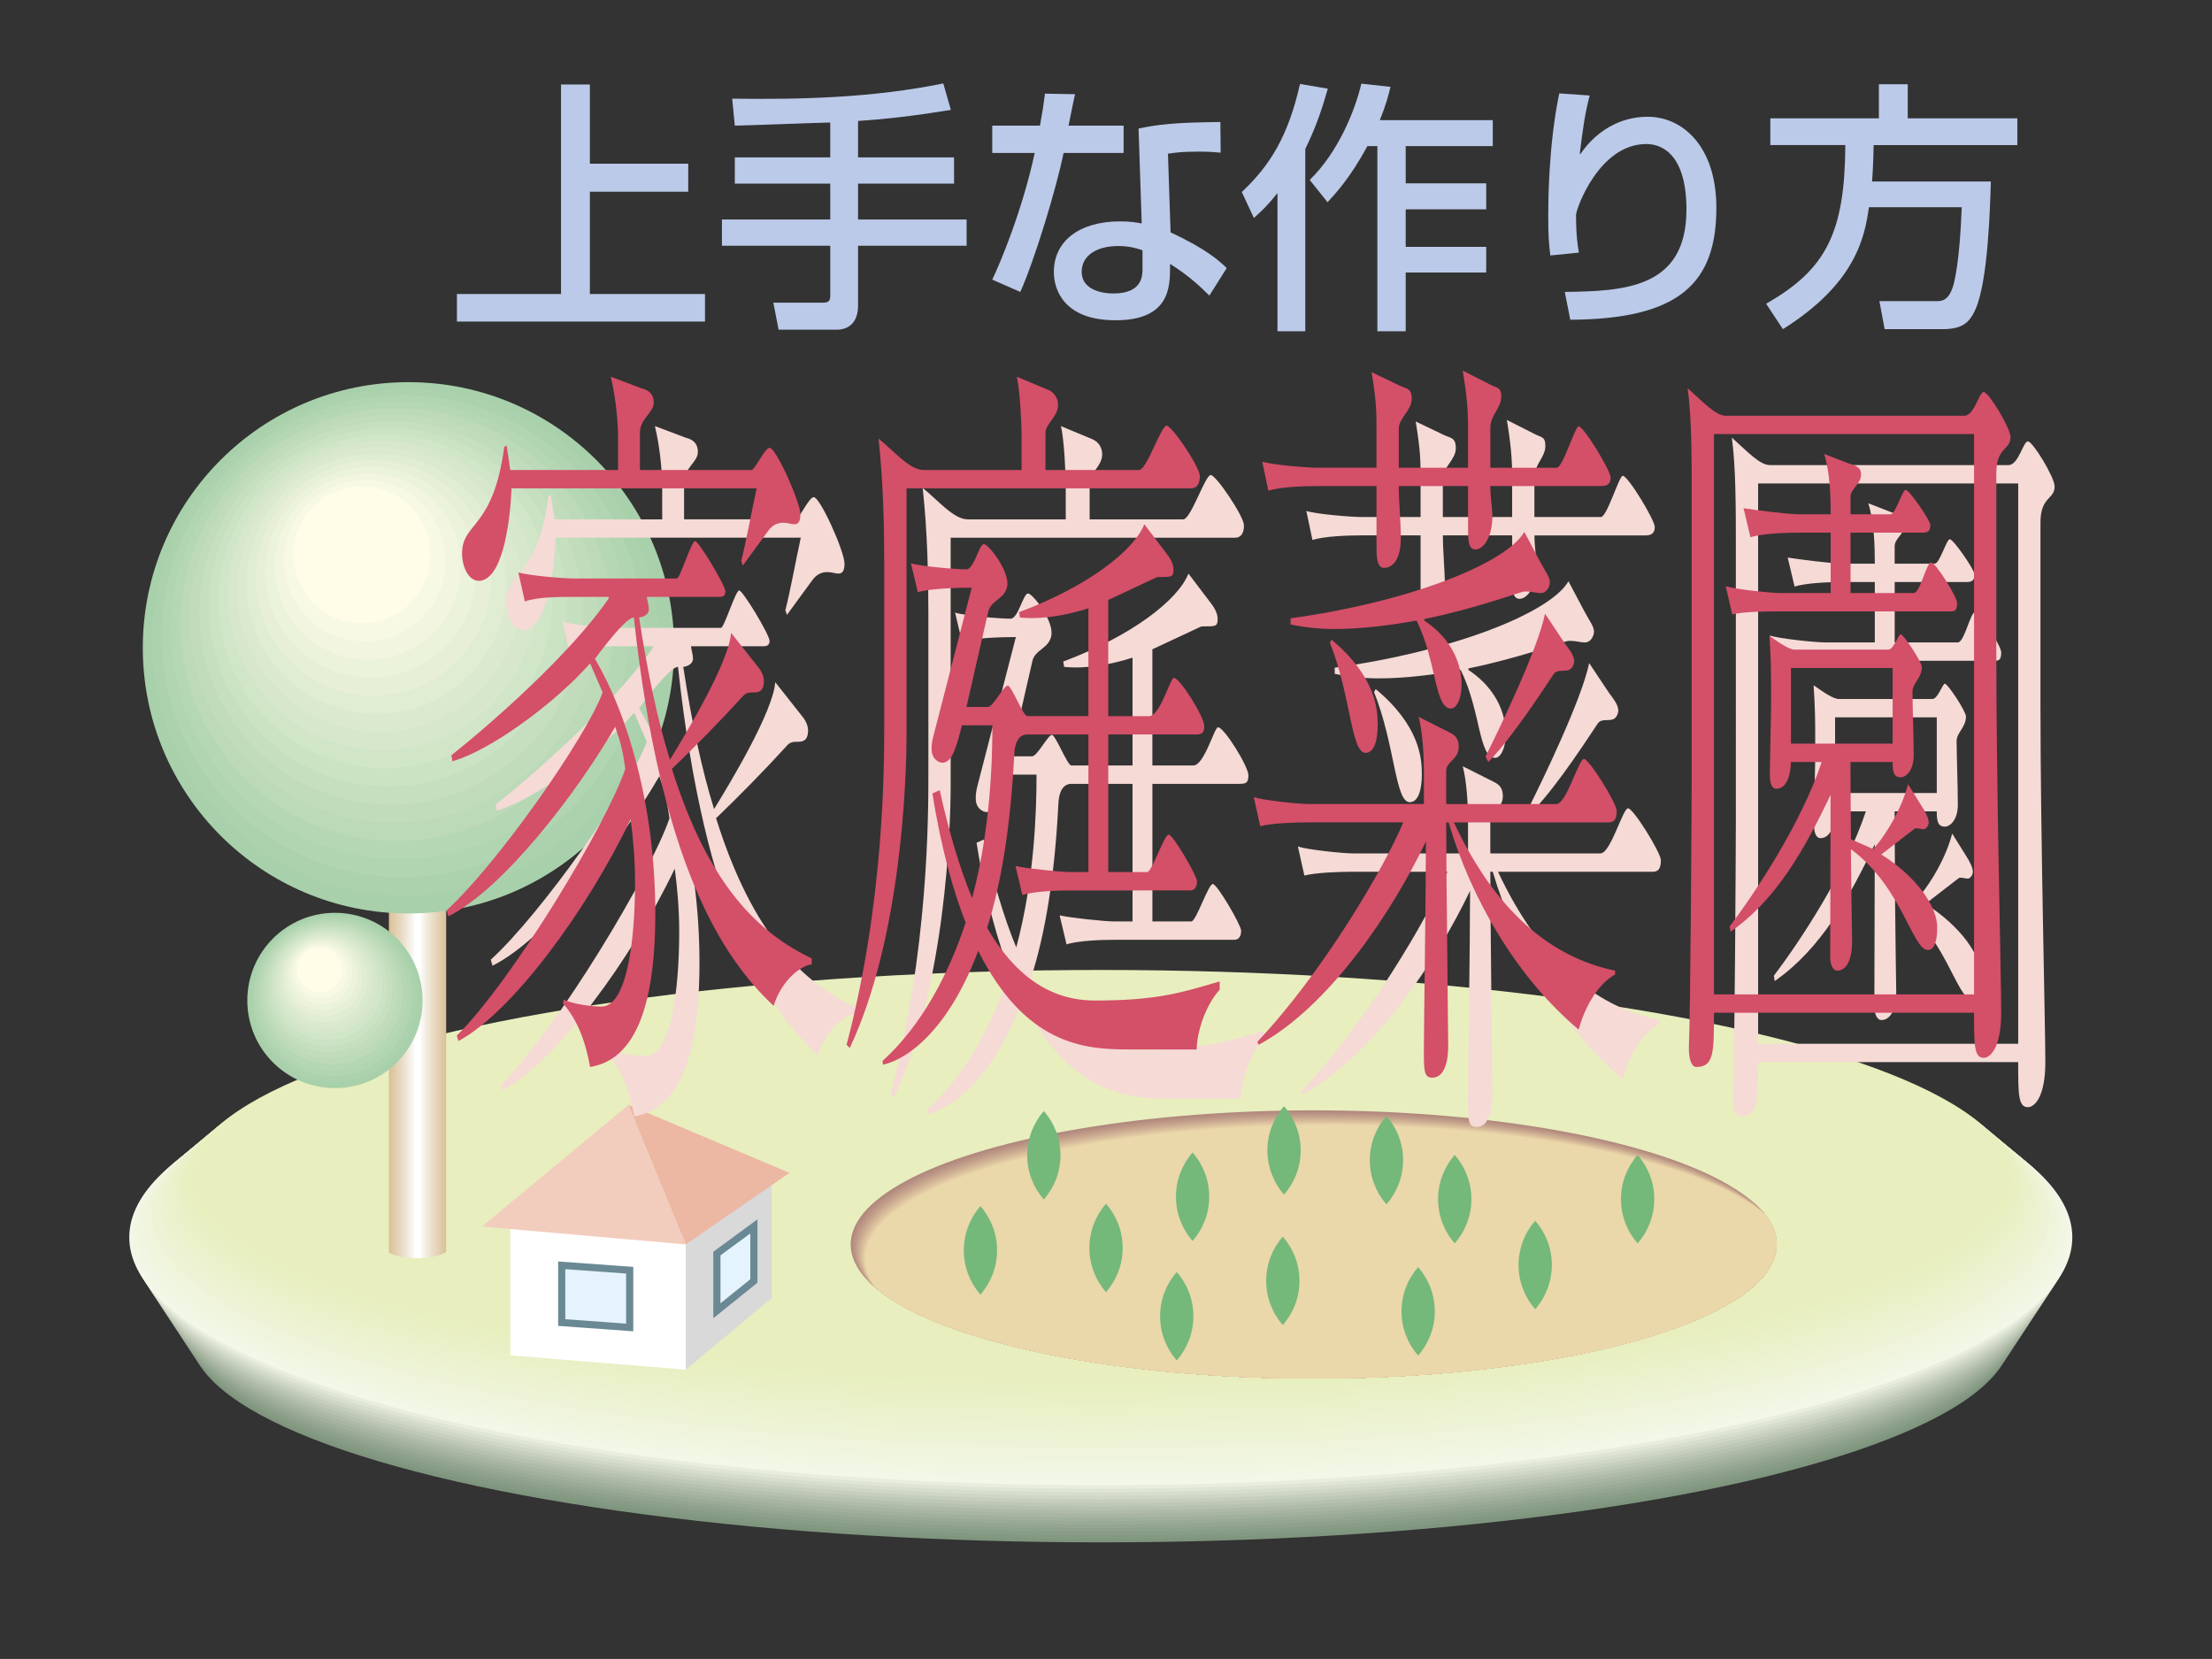 <?xml version="1.0" encoding="utf-8"?>
<!-- Generator: Adobe Illustrator 16.0.0, SVG Export Plug-In . SVG Version: 6.00 Build 0)  -->
<!DOCTYPE svg PUBLIC "-//W3C//DTD SVG 1.1//EN" "http://www.w3.org/Graphics/SVG/1.1/DTD/svg11.dtd">
<svg version="1.1" id="レイヤー_1" xmlns="http://www.w3.org/2000/svg" xmlns:xlink="http://www.w3.org/1999/xlink" x="0px"
	 y="0px" width="113.39px" height="85.04px" viewBox="0 0 113.39 85.04" enable-background="new 0 0 113.39 85.04"
	 xml:space="preserve">
<rect x="0" y="0" width="113.39" height="85.04" fill="#333333" stroke="none"/>
<ellipse fill="#7F957E" cx="56.428" cy="68.428" rx="46.689" ry="10.635"/>
<g>
	<ellipse fill="#849982" cx="56.428" cy="68.115" rx="46.883" ry="10.764"/>
	<ellipse fill="#899D86" cx="56.428" cy="67.802" rx="47.078" ry="10.894"/>
	<ellipse fill="#8EA18B" cx="56.428" cy="67.49" rx="47.272" ry="11.024"/>
	<ellipse fill="#94A690" cx="56.428" cy="67.177" rx="47.467" ry="11.153"/>
	<ellipse fill="#9AAB95" cx="56.428" cy="66.864" rx="47.662" ry="11.283"/>
	<ellipse fill="#A1B09B" cx="56.428" cy="66.552" rx="47.855" ry="11.413"/>
	<ellipse fill="#A8B5A1" cx="56.428" cy="66.239" rx="48.051" ry="11.542"/>
	<ellipse fill="#AFBBA7" cx="56.428" cy="65.926" rx="48.245" ry="11.672"/>
	<ellipse fill="#B6C1AE" cx="56.428" cy="65.614" rx="48.439" ry="11.802"/>
	<ellipse fill="#BEC8B5" cx="56.428" cy="65.301" rx="48.635" ry="11.932"/>
	<ellipse fill="#C6CFBC" cx="56.428" cy="64.988" rx="48.829" ry="12.061"/>
	<ellipse fill="#CED6C4" cx="56.428" cy="64.675" rx="49.023" ry="12.191"/>
	<ellipse fill="#D6DDCC" cx="56.428" cy="64.363" rx="49.218" ry="12.321"/>
	<ellipse fill="#DFE5D5" cx="56.428" cy="64.05" rx="49.412" ry="12.45"/>
	<ellipse fill="#E8EDDE" cx="56.428" cy="63.737" rx="49.607" ry="12.58"/>
</g>
<ellipse fill="#F2F7E8" cx="56.428" cy="63.425" rx="49.802" ry="12.71"/>
<g>
	<ellipse fill="#F1F6E5" cx="56.428" cy="63.232" rx="49.607" ry="12.58"/>
	<ellipse fill="#F0F6E2" cx="56.428" cy="63.042" rx="49.412" ry="12.451"/>
	<ellipse fill="#F0F5DF" cx="56.428" cy="62.85" rx="49.218" ry="12.32"/>
	<ellipse fill="#EFF4DD" cx="56.428" cy="62.658" rx="49.023" ry="12.191"/>
	<ellipse fill="#EFF4DA" cx="56.428" cy="62.466" rx="48.829" ry="12.062"/>
	<ellipse fill="#EEF3D7" cx="56.428" cy="62.274" rx="48.635" ry="11.932"/>
	<ellipse fill="#EDF3D5" cx="56.428" cy="62.083" rx="48.439" ry="11.802"/>
	<ellipse fill="#EDF2D2" cx="56.428" cy="61.891" rx="48.245" ry="11.672"/>
	<ellipse fill="#ECF2D0" cx="56.428" cy="61.7" rx="48.051" ry="11.542"/>
	<ellipse fill="#ECF1CD" cx="56.428" cy="61.507" rx="47.855" ry="11.413"/>
	<ellipse fill="#EBF1CA" cx="56.428" cy="61.316" rx="47.662" ry="11.283"/>
	<ellipse fill="#EAF0C8" cx="56.428" cy="61.124" rx="47.467" ry="11.153"/>
	<ellipse fill="#EAF0C5" cx="56.428" cy="60.933" rx="47.272" ry="11.024"/>
	<ellipse fill="#E9EFC3" cx="56.428" cy="60.741" rx="47.078" ry="10.894"/>
	<ellipse fill="#E8EFC0" cx="56.428" cy="60.55" rx="46.883" ry="10.765"/>
</g>
<ellipse fill="#E8EEBE" cx="56.428" cy="60.357" rx="46.689" ry="10.635"/>
<g>
	<g>
		<defs>
			<ellipse id="SVGID_1_" cx="67.341" cy="63.792" rx="23.733" ry="6.874"/>
		</defs>
		<clipPath id="SVGID_2_">
			<use xlink:href="#SVGID_1_"  overflow="visible"/>
		</clipPath>
		<g clip-path="url(#SVGID_2_)">
			<ellipse fill="#B0877D" cx="67.341" cy="63.792" rx="23.733" ry="6.874"/>
			<g>
				<ellipse fill="#B38B7F" cx="67.387" cy="63.837" rx="23.733" ry="6.874"/>
				<ellipse fill="#B68F81" cx="67.433" cy="63.883" rx="23.733" ry="6.874"/>
				<ellipse fill="#B99383" cx="67.479" cy="63.929" rx="23.733" ry="6.874"/>
				<ellipse fill="#BC9786" cx="67.524" cy="63.975" rx="23.733" ry="6.873"/>
				<ellipse fill="#C09B88" cx="67.57" cy="64.021" rx="23.733" ry="6.874"/>
				<ellipse fill="#C3A08B" cx="67.616" cy="64.066" rx="23.733" ry="6.873"/>
				<ellipse fill="#C7A58D" cx="67.662" cy="64.112" rx="23.733" ry="6.874"/>
				<ellipse fill="#CAAA90" cx="67.707" cy="64.158" rx="23.734" ry="6.873"/>
				<ellipse fill="#CEAF93" cx="67.753" cy="64.204" rx="23.733" ry="6.874"/>
				<ellipse fill="#D2B496" cx="67.799" cy="64.25" rx="23.733" ry="6.874"/>
				<ellipse fill="#D6BA99" cx="67.845" cy="64.296" rx="23.733" ry="6.874"/>
				<ellipse fill="#DABF9C" cx="67.891" cy="64.341" rx="23.733" ry="6.874"/>
				<ellipse fill="#DEC5A0" cx="67.938" cy="64.387" rx="23.732" ry="6.874"/>
				<ellipse fill="#E2CBA3" cx="67.982" cy="64.433" rx="23.733" ry="6.874"/>
				<ellipse fill="#E6D1A6" cx="68.028" cy="64.479" rx="23.733" ry="6.874"/>
			</g>
			<ellipse fill="#EAD7AA" cx="68.074" cy="64.525" rx="23.734" ry="6.874"/>
		</g>
	</g>
</g>
<g>
	<g>
		<polygon fill="#FFFFFF" points="35.152,70.211 35.152,63.241 26.165,62.691 26.165,69.477 		"/>
		<polygon fill="#D9D9D9" points="39.555,66.543 39.555,60.307 35.152,63.241 35.152,70.211 		"/>
		<polygon fill="#F2CDBE" points="24.698,62.875 35.152,63.791 32.218,56.639 		"/>
		<polygon fill="#ECB7A3" points="32.218,56.639 40.471,60.123 35.152,63.791 		"/>
	</g>
	<polygon fill="#E5F3FD" stroke="#6A8994" stroke-width="0.367" points="32.279,68.048 32.279,65.113 28.794,64.861 28.794,67.796 
			"/>
	<polygon fill="#E5F3FD" stroke="#6A8994" stroke-width="0.367" points="38.645,65.664 38.645,62.867 36.749,64.258 36.749,67.192 
			"/>
</g>
<path fill="#BCCAE9" d="M30.238,4.331v4.06h5.041v1.438h-5.041v5.243h5.901v1.412H23.423v-1.412h5.336V4.331H30.238z"/>
<path fill="#BCCAE9" d="M42.561,6.28c-0.726,0.013-4.101,0.147-4.893,0.161l-0.135-1.384c3.629,0.053,7.259-0.054,10.821-0.78
	l0.39,1.357c-1.842,0.296-3.267,0.471-4.759,0.565v1.868h4.921v1.345h-4.921v1.841h5.565v1.345h-5.565v3.078
	c0,1.196-0.927,1.223-1.034,1.223h-3.039l-0.269-1.384h2.514c0.175,0,0.403,0,0.403-0.31v-2.607h-5.552v-1.345h5.552V9.413h-4.893
	V8.068h4.893V6.28z"/>
<path fill="#BCCAE9" d="M55.111,4.828c-0.026,0.067-0.229,1.076-0.336,1.613h2.823V7.84H54.52c-0.349,1.748-1.479,5.484-2.218,7.125
	l-1.438-0.632c0.416-0.86,1.546-3.562,2.177-6.493h-2.177V6.441h2.446c0.121-0.672,0.175-0.995,0.255-1.64L55.111,4.828z
	 M62.573,7.826c-0.444-0.041-0.727-0.054-1.157-0.054c-0.82,0-1.196,0.054-1.545,0.107l0.134,4.033
	c1.909,0.887,2.541,1.506,2.877,1.829l-0.888,1.411c-0.471-0.47-1.075-1.035-2.016-1.626v0.121c0,1.049,0,2.77-2.797,2.77
	c-2.621,0-3.159-1.546-3.159-2.474c0-1.572,1.291-2.594,3.388-2.594c0.538,0,0.847,0.054,1.116,0.107l-0.162-4.866
	c1.022-0.215,1.829-0.309,4.194-0.336L62.573,7.826z M58.566,12.827c-0.322-0.108-0.686-0.215-1.25-0.215
	c-1.115,0-1.868,0.498-1.868,1.317c0,0.941,1.062,1.116,1.612,1.116c1.506,0,1.506-0.914,1.506-1.277V12.827z"/>
<path fill="#BCCAE9" d="M65.485,9.923h-0.027c-0.457,0.592-0.819,0.928-1.183,1.25l-0.619-1.331
	c1.492-1.398,2.394-2.931,2.984-5.539l1.425,0.242c-0.188,0.646-0.497,1.761-1.155,3.092v9.343h-1.425V9.923z M71.278,4.452
	c-0.106,0.443-0.228,0.927-0.551,1.707h5.794V7.49h-4.463v1.909h4.127v1.331h-4.127v1.923h4.127v1.317h-4.127v3.011h-1.452V7.49
	h-0.511c-0.9,1.653-1.627,2.419-2.043,2.876l-0.914-1.143c1.465-1.425,2.325-3.562,2.647-4.934L71.278,4.452z"/>
<path fill="#BCCAE9" d="M81.49,4.896c-0.255,0.968-0.35,1.708-0.51,2.984l0.026,0.027c0.807-1.183,2.029-1.922,3.455-1.922
	c1.802,0,3.522,1.532,3.522,4.665c0,3.844-1.869,5.713-7.488,5.74l-0.282-1.425c3.038-0.041,6.237-0.175,6.237-4.221
	c0-2.675-1.129-3.361-2.057-3.361c-2.434,0-3.603,3.347-3.603,3.629c0,1.143,0.094,1.627,0.147,1.936l-1.465,0.148
	c-0.081-0.646-0.107-1.049-0.107-2.03c0-0.578,0-3.562,0.564-6.278L81.49,4.896z"/>
<path fill="#BCCAE9" d="M95.803,10.622c-0.215,1.546-0.686,3.912-4.409,6.251l-0.86-1.304c3.092-1.761,4.032-3.657,4.06-8.133
	h-3.845V6.065h5.565V4.317h1.479v1.748h5.618v1.372h-7.366c-0.014,0.47-0.014,1.008-0.08,1.868h6.089
	c-0.04,1.264-0.135,5.095-0.793,6.561c-0.336,0.739-0.726,1.008-1.734,1.008h-2.917l-0.269-1.438h2.931c0.242,0,0.592,0,0.833-0.726
	c0.067-0.202,0.35-1.224,0.457-4.087H95.803z"/>
<g>
	<line fill="none" stroke="#DBC29C" stroke-width="2.935" x1="21.404" y1="43.402" x2="21.404" y2="64.861"/>
	<line fill="none" stroke="#DEC7A3" stroke-width="2.701" x1="21.404" y1="43.402" x2="21.404" y2="64.861"/>
	<line fill="none" stroke="#E0CCAA" stroke-width="2.468" x1="21.404" y1="43.402" x2="21.404" y2="64.861"/>
	<line fill="none" stroke="#E3D1B2" stroke-width="2.234" x1="21.404" y1="43.402" x2="21.404" y2="64.861"/>
	<line fill="none" stroke="#E6D6BB" stroke-width="2.001" x1="21.404" y1="43.402" x2="21.404" y2="64.861"/>
	<line fill="none" stroke="#E9DBC3" stroke-width="1.767" x1="21.404" y1="43.402" x2="21.404" y2="64.861"/>
	<line fill="none" stroke="#ECE0CC" stroke-width="1.534" x1="21.404" y1="43.402" x2="21.404" y2="64.861"/>
	<line fill="none" stroke="#F0E6D5" stroke-width="1.301" x1="21.404" y1="43.402" x2="21.404" y2="64.861"/>
	<line fill="none" stroke="#F3EBDF" stroke-width="1.067" x1="21.404" y1="43.402" x2="21.404" y2="64.861"/>
	<line fill="none" stroke="#F6F1E8" stroke-width="0.834" x1="21.404" y1="43.402" x2="21.404" y2="64.861"/>
	<line fill="none" stroke="#FAF7F2" stroke-width="0.6" x1="21.404" y1="43.402" x2="21.404" y2="64.861"/>
	<line fill="none" stroke="#FFFFFF" stroke-width="0.367" x1="21.404" y1="43.402" x2="21.404" y2="64.861"/>
</g>
<path fill="#E8EEBE" d="M23.23,65.732v-1.91c0,0-0.244,0.672-1.834,0.672c-1.651,0-1.872-0.672-1.872-0.672v1.91H23.23z"/>
<g>
	<circle fill="#A8D0AA" cx="20.938" cy="33.208" r="13.618"/>
	<g>
		<circle fill="#ACD2AD" cx="20.789" cy="32.909" r="12.985"/>
		<circle fill="#B1D5B1" cx="20.64" cy="32.612" r="12.353"/>
		<circle fill="#B6D7B4" cx="20.491" cy="32.313" r="11.721"/>
		<circle fill="#BCDAB8" cx="20.342" cy="32.015" r="11.089"/>
		<circle fill="#C1DCBB" cx="20.193" cy="31.718" r="10.456"/>
		<circle fill="#C6DFBF" cx="20.044" cy="31.419" r="9.824"/>
		<circle fill="#CBE2C3" cx="19.895" cy="31.121" r="9.192"/>
		<circle fill="#D1E5C7" cx="19.746" cy="30.823" r="8.56"/>
		<circle fill="#D6E7CB" cx="19.597" cy="30.525" r="7.927"/>
		<circle fill="#DBEACF" cx="19.448" cy="30.227" r="7.295"/>
		<circle fill="#E1EDD3" cx="19.299" cy="29.929" r="6.663"/>
		<circle fill="#E7F0D7" cx="19.15" cy="29.631" r="6.031"/>
		<circle fill="#ECF3DB" cx="19" cy="29.333" r="5.398"/>
		<circle fill="#F2F6E0" cx="18.852" cy="29.035" r="4.766"/>
		<circle fill="#F8F9E4" cx="18.703" cy="28.737" r="4.134"/>
	</g>
	<circle fill="#FFFDE8" cx="18.554" cy="28.439" r="3.502"/>
</g>
<g>
	<circle fill="#A8D0AA" cx="17.17" cy="51.285" r="4.493"/>
	<g>
		<circle fill="#ACD2AD" cx="17.121" cy="51.187" r="4.284"/>
		<circle fill="#B1D5B1" cx="17.072" cy="51.088" r="4.075"/>
		<circle fill="#B6D7B4" cx="17.022" cy="50.99" r="3.867"/>
		<circle fill="#BCDAB8" cx="16.974" cy="50.891" r="3.659"/>
		<circle fill="#C1DCBB" cx="16.924" cy="50.793" r="3.449"/>
		<circle fill="#C6DFBF" cx="16.875" cy="50.694" r="3.241"/>
		<circle fill="#CBE2C3" cx="16.826" cy="50.597" r="3.032"/>
		<circle fill="#D1E5C7" cx="16.777" cy="50.498" r="2.824"/>
		<circle fill="#D6E7CB" cx="16.728" cy="50.399" r="2.615"/>
		<circle fill="#DBEACF" cx="16.678" cy="50.301" r="2.407"/>
		<circle fill="#E1EDD3" cx="16.629" cy="50.203" r="2.198"/>
		<circle fill="#E7F0D7" cx="16.58" cy="50.104" r="1.989"/>
		<circle fill="#ECF3DB" cx="16.531" cy="50.006" r="1.781"/>
		<circle fill="#F2F6E0" cx="16.482" cy="49.908" r="1.572"/>
		<circle fill="#F8F9E4" cx="16.433" cy="49.81" r="1.364"/>
	</g>
	<circle fill="#FFFDE8" cx="16.383" cy="49.712" r="1.155"/>
</g>
<path fill="#F5DAD6" d="M36.956,32.187c0.167,0,0.748-1.92,0.935-1.92c0.188,0,1.558,2.273,1.558,2.586
	c0,0.235-0.166,0.274-0.27,0.274H35.42c0.021,0.196,0.104,0.431,0.104,0.627c0,0.353-0.436,0.431-0.499,0.431
	c0.436,2.86,0.956,5.29,1.579,7.288c0.872-1.411,3.032-5.016,3.136-6.504l1.392,1.763c0.166,0.196,0.291,0.47,0.291,0.705
	c0,0.588-0.333,0.588-0.562,0.588c-0.166,0-0.353,0-0.52,0.196c-1.142,1.254-2.45,2.586-3.634,3.722
	c1.891,6.035,4.486,8.425,7.165,9.718v0.312c-0.437,0-1.516,0.706-1.952,2.117c-2.638-2.469-5.795-7.289-7.165-19.906
	c-0.332,0-1.204,1.058-1.993,2.116c1.599,2.704,3.094,7.406,3.094,13.048c0,5.604-1.433,7.562-3.344,7.876
	c-0.27-1.567-0.81-2.625-1.392-3.252l0.042-0.196c0.644,0.274,1.557,0.354,1.931,0.354c1.288,0,1.724-3.292,1.724-6.388
	c0-1.136-0.104-2.312-0.229-3.213c-2.201,4.624-6.084,9.913-8.826,11.363l-0.083-0.274c2.887-2.86,7.705-10.893,8.639-13.675
	c-0.145-0.979-0.228-1.332-0.519-2.155c-1.911,3.291-5.669,8.268-8.556,9.718c-0.021-0.118-0.062-0.196-0.083-0.313
	c2.617-2.391,7.144-8.856,7.996-11.168l-0.644-1.489c-1.869,2.116-5.192,4.506-7.061,5.016l-0.042-0.314
	c2.035-1.606,6.126-5.211,8.058-8.032v-0.079H31.64c-0.623,0-1.849,0-2.471,0.235l-0.333-1.489c0.478,0.157,2.284,0.313,2.845,0.313
	H36.956z M28.421,26.623h5.524v-1.646c0-0.666-0.083-1.92-0.374-3.135l1.558,0.587c0.312,0.079,0.644,0.235,0.644,0.745
	c0,0.509-0.706,0.823-0.706,1.528v1.92h5.711c0.188,0,0.686-1.137,0.935-1.137c0.332,0,1.578,2.782,1.578,3.409
	c0,0.392-0.124,0.509-0.312,0.509c-0.145,0-0.353-0.078-0.561-0.078c-0.249,0-0.54,0.078-0.789,0.431l-1.288,1.763l-0.083-0.235
	c0.25-0.979,0.52-2.468,0.79-3.722H28.483c-0.083,1.998-0.519,4.741-1.682,4.741c-0.519,0-0.852-0.706-0.852-1.411
	c0-1.606,1.599-1.215,2.16-5.447c0.042-0.039,0.083-0.039,0.125-0.078L28.421,26.623z"/>
<path fill="#F5DAD6" d="M47.59,31.521c0-1.881-0.041-4.193-0.291-6.505c0.748,0.588,1.579,1.607,2.306,1.607h5.026v-1.764
	c0-0.548-0.083-2.39-0.25-3.017l1.6,0.666c0.291,0.118,0.519,0.392,0.519,0.784c0,0.588-0.644,0.979-0.644,1.411v1.92h4.797
	c0.396,0,1.122-2.273,1.412-2.273c0.271,0,1.703,2.116,1.703,2.586c0,0.431-0.187,0.627-0.437,0.627H48.732v12.695
	c0,2.116-0.249,10.345-2.907,15.987c-0.062-0.039-0.104-0.117-0.167-0.156c1.932-7.328,1.932-14.264,1.932-16.458V31.521z
	 M60.051,56.324c-2.243,0-5.254-0.273-7.643-5.055c-1.453,3.88-3.489,5.525-4.881,5.839c0-0.078-0.021-0.118-0.021-0.196
	c2.036-1.842,3.406-4.506,4.258-7.092c-0.581-1.45-1.267-3.801-1.703-6.623c0.124-0.039,0.249-0.118,0.374-0.157
	c0.457,2.077,1.038,4.036,1.661,5.525c0.935-3.488,1.038-6.975,1.038-8.856h-1.558c-0.312,1.214-0.519,1.92-1.017,1.92
	c-0.084,0-0.541-0.118-0.541-0.706c0-0.196,0.021-0.392,0.084-0.626l1.973-7.641c-0.665,0-2.181,0.039-2.762,0.235l-0.354-1.489
	c0.457,0.157,2.284,0.313,2.845,0.313c0.396,0,0.644-1.293,0.893-1.293c0.229,0,1.205,1.254,1.205,1.998v0.118
	c-0.104,0.706-0.83,0.745-0.977,1.333l-1.121,4.898h1.101c0.271,0,0.81-1.097,1.018-1.097c0.188,0,0.789,1.567,0.997,1.567h3.136
	v-5.525c-1.121,0.353-2.388,0.587-3.509,0.47c-0.021-0.079-0.021-0.196-0.042-0.274c3.468-1.293,5.877-3.135,6.417-4.506l1.101,1.45
	c0.187,0.235,0.395,0.549,0.395,0.862c0,0.392-0.083,0.392-0.686,0.392c-0.083,0-0.166,0-0.229,0.04l-2.43,1.136v5.956h2.098
	c0.561,0,1.08-1.959,1.267-1.959c0.312,0,1.558,1.999,1.558,2.469c0,0.431-0.187,0.431-0.519,0.431h-4.403v7.054h1.994
	c0.249,0,0.872-1.92,1.101-1.92s1.454,2.115,1.454,2.39s-0.104,0.47-0.354,0.47h-6.147c-0.644,0-1.849,0.039-2.45,0.235
	l-0.354-1.489c0.479,0.118,2.285,0.314,2.825,0.314h0.913v-7.054h-3.136c-0.436,0-0.644,0.431-0.665,1.019
	c-0.187,3.683-0.664,6.622-1.391,8.894c1.391,2.391,3.178,3.723,5.524,3.723c3.156,0,4.423-0.392,6.396-0.979v0.431
	c-0.457,0.47-1.121,1.685-1.184,3.056H60.051z"/>
<path fill="#F5DAD6" d="M75.273,34.342c1.018,0.667,1.911,1.803,1.911,3.292c0,0.745-0.27,1.215-0.54,1.215
	c-0.852,0-0.727-2.391-1.766-4.507c-1.328,0.235-2.803,0.432-4.195,0.432c-0.789,0-1.557-0.079-2.263-0.235v-0.313
	c5.98-0.823,11.027-2.782,11.982-4.428l0.831,1.567c0.249,0.47,0.478,0.744,0.478,1.019c0,0.157-0.125,0.549-0.478,0.549
	c-0.208,0-0.457-0.079-0.686-0.079h-0.166c-0.27,0.04-2.431,0.862-5.109,1.411V34.342z M82.064,26.505
	c0.312,0,0.935-2.116,1.121-2.116c0.271,0,1.642,2.273,1.642,2.625s-0.229,0.431-0.457,0.431h-5.712
	c0,0.587,0.104,1.175,0.104,1.528c0,1.136-0.478,1.724-0.872,1.724c-0.374,0-0.374-0.549-0.374-1.098v-2.155h-3.552
	c0,0.901,0.104,1.763,0.104,2.665c0,1.097-0.416,1.528-0.852,1.528c-0.395,0-0.395-0.588-0.395-1.254v-2.939h-3.053
	c-0.644,0-1.869,0.039-2.492,0.235l-0.312-1.489c0.437,0.157,2.264,0.313,2.824,0.313h3.032v-1.959c0-0.901,0-1.411-0.249-2.938
	l1.391,0.666c0.375,0.196,0.665,0.118,0.665,0.705c0,0.588-0.665,0.98-0.665,1.528v1.998h3.552v-2.116
	c0-0.823-0.062-1.606-0.271-2.86l1.393,0.706c0.353,0.195,0.581,0.117,0.581,0.626c0,0.588-0.562,0.941-0.562,1.607v2.037H82.064z
	 M82.48,35.518c0.166,0.235,0.477,0.588,0.477,0.901c0,0.078-0.02,0.118-0.041,0.196c-0.207,0.548-0.789,0.079-1.038,0.51
	c-0.271,0.392-2.015,3.134-3.322,4.467l-0.146-0.274c0.685-1.371,2.678-5.486,3.053-7.328L82.48,35.518z M76.396,43.746h5.648
	c0.52,0,1.142-2.312,1.412-2.312s1.683,2.273,1.683,2.665c0,0.47-0.166,0.588-0.416,0.588H76.79c2.097,4.467,4.88,6.896,8.265,7.602
	v0.195c-0.852,0.471-1.536,1.607-1.869,2.821c-3.135-2.625-5.503-6.661-6.666-10.618h-0.124c0,2.312,0.104,10.775,0.104,11.48
	c0,0.744-0.187,1.606-0.81,1.606c-0.437,0-0.437-0.353-0.437-1.45c0-1.058,0.104-7.993,0.104-10.658
	c-1.703,3.566-4.942,8.465-8.577,10.424l-0.062-0.156c3.302-3.488,6.5-8.896,7.476-11.246h-4.858c-0.645,0-1.87,0.039-2.472,0.195
	l-0.332-1.489c0.457,0.157,2.263,0.353,2.824,0.353h5.897v-1.685c0-0.784-0.062-1.999-0.271-2.782l1.558,0.784
	c0.25,0.118,0.499,0.274,0.499,0.745c0,0.666-0.644,0.745-0.644,1.254V43.746z M70.519,35.322c2.263,1.881,2.367,3.566,2.367,4.349
	c0,0.784-0.166,1.45-0.623,1.45c-0.748,0-0.748-2.939-1.827-5.643L70.519,35.322z"/>
<path fill="#F5DAD6" d="M99.053,35.831c0.291,0,0.52-0.784,0.645-0.784c0.145,0,1.08,1.411,1.08,1.685
	c0,0.548-0.479,0.823-0.479,1.254c0,0.627,0.062,2.43,0.062,3.252c0,0.823-0.415,1.137-0.664,1.137
	c-0.374,0-0.416-0.313-0.416-0.784h-2.159c0,0,0,1.959,0.021,3.958l1.143,0.51c0.768-0.862,1.495-2.195,1.785-3.331l0.707,1.136
	c0.207,0.314,0.353,0.627,0.353,0.824c0,0.156-0.124,0.352-0.27,0.352c-0.062,0-0.374-0.078-0.437-0.039L98.7,46.332
	c1.807,1.137,2.865,2.665,2.865,3.723c0,0.236,0,1.176-0.478,1.176c-0.789,0-1.308-3.213-3.945-5.172
	c0.021,2.351,0.062,4.702,0.062,4.78c0,0.118,0,1.45-0.769,1.45c-0.188,0-0.353-0.274-0.353-0.666l0.021-8.347
	c-1.309,2.743-2.763,5.368-5.13,7.015c-0.021-0.079-0.021-0.197-0.041-0.275c1.309-1.725,3.676-5.289,4.714-8.424h-1.578
	c0,0.235-0.062,1.372-0.748,1.372c-0.166,0-0.332-0.157-0.332-0.706s0.062-2.978,0.062-3.409v-1.215c0-0.431,0-1.333-0.083-2.508
	c0.498,0.353,1.017,0.705,1.287,0.705H99.053z M99.281,40.651v-3.879h-5.212v3.879H99.281z M91.64,28.582
	c0.478,0.078,2.284,0.313,2.866,0.313h1.599c0-0.862-0.021-2.077-0.332-3.096l1.204,0.47c0.332,0.118,0.685,0.157,0.685,0.588
	c0,0.47-0.539,0.745-0.539,1.136v0.901h2.056c0.249,0,0.603-1.254,0.769-1.254c0.187,0,1.267,1.567,1.267,1.802
	c0,0.353-0.166,0.392-0.415,0.392h-3.676v3.096h3.239c0.332,0,0.645-1.567,0.893-1.567c0.229,0,1.33,1.763,1.33,2.077
	c0,0.392-0.125,0.431-0.312,0.431H93.55c-0.664,0-1.89,0-2.491,0.157l-0.333-1.45c0.457,0.156,2.306,0.353,2.845,0.353h2.534v-3.096
	h-1.661c-0.624,0-1.849,0.039-2.451,0.235L91.64,28.582z M102.957,23.841c0.52,0,0.748-1.215,0.997-1.215s1.37,1.842,1.37,2.312
	c0,0.667-0.727,0.51-0.727,1.842v9.443c0,6.544,0.25,16.379,0.25,18.221c0,1.803-0.562,2.312-0.894,2.312
	c-0.498,0-0.498-0.666-0.498-2.312H90.123c0,2.038,0,2.782-0.913,2.782c-0.146,0-0.374-0.195-0.374-0.979
	c0.083-1.606,0.146-12.774,0.146-14.185V27.955c0-1.842,0-4.075-0.208-5.525c0.789,0.706,1.433,1.411,1.952,1.411H102.957z
	 M103.456,53.504V24.781H90.123v28.723H103.456z"/>
<path fill="#D44F68" d="M34.694,29.657c0.166,0,0.748-1.92,0.935-1.92s1.557,2.272,1.557,2.586c0,0.235-0.166,0.274-0.27,0.274
	h-3.759c0.021,0.196,0.104,0.431,0.104,0.627c0,0.353-0.436,0.431-0.498,0.431c0.436,2.861,0.955,5.29,1.578,7.289
	c0.872-1.411,3.032-5.016,3.136-6.504l1.392,1.763c0.166,0.196,0.29,0.47,0.29,0.706c0,0.587-0.331,0.587-0.561,0.587
	c-0.166,0-0.353,0-0.519,0.196c-1.143,1.253-2.451,2.586-3.635,3.722c1.891,6.035,4.486,8.424,7.165,9.717v0.314
	c-0.437,0-1.516,0.705-1.952,2.115c-2.638-2.469-5.794-7.288-7.165-19.906c-0.333,0-1.205,1.058-1.994,2.116
	c1.599,2.704,3.094,7.406,3.094,13.049c0,5.603-1.433,7.562-3.344,7.875c-0.27-1.566-0.81-2.625-1.391-3.252l0.042-0.195
	c0.644,0.273,1.558,0.352,1.931,0.352c1.288,0,1.724-3.291,1.724-6.387c0-1.137-0.104-2.312-0.229-3.213
	c-2.201,4.623-6.084,9.914-8.826,11.363l-0.083-0.274c2.887-2.86,7.705-10.893,8.64-13.675c-0.146-0.979-0.229-1.333-0.52-2.155
	c-1.911,3.291-5.669,8.268-8.556,9.718c-0.021-0.118-0.062-0.196-0.083-0.313c2.617-2.391,7.144-8.856,7.996-11.168l-0.644-1.489
	c-1.869,2.116-5.192,4.506-7.061,5.015l-0.042-0.313c2.035-1.607,6.126-5.211,8.058-8.033v-0.079h-1.828
	c-0.623,0-1.848,0-2.471,0.235l-0.333-1.489c0.478,0.157,2.285,0.313,2.845,0.313H34.694z M26.159,24.093h5.524v-1.646
	c0-0.666-0.083-1.92-0.374-3.135l1.558,0.588c0.312,0.078,0.644,0.235,0.644,0.745c0,0.509-0.706,0.822-0.706,1.528v1.92h5.71
	c0.188,0,0.686-1.137,0.935-1.137c0.332,0,1.578,2.782,1.578,3.409c0,0.392-0.124,0.509-0.312,0.509
	c-0.146,0-0.353-0.079-0.56-0.079c-0.25,0-0.541,0.079-0.789,0.432l-1.288,1.763l-0.083-0.235c0.249-0.979,0.519-2.468,0.789-3.722
	H26.221c-0.083,1.998-0.519,4.741-1.682,4.741c-0.519,0-0.852-0.706-0.852-1.411c0-1.606,1.599-1.214,2.16-5.446
	c0.042-0.039,0.083-0.039,0.125-0.078L26.159,24.093z"/>
<path fill="#D44F68" d="M45.327,28.991c0-1.881-0.041-4.193-0.291-6.505c0.749,0.588,1.579,1.607,2.306,1.607h5.026v-1.764
	c0-0.548-0.083-2.39-0.249-3.017l1.598,0.666c0.291,0.118,0.52,0.392,0.52,0.784c0,0.588-0.644,0.98-0.644,1.411v1.92h4.797
	c0.396,0,1.122-2.273,1.412-2.273c0.271,0,1.704,2.116,1.704,2.586c0,0.431-0.188,0.627-0.437,0.627h-14.6v12.696
	c0,2.116-0.249,10.344-2.907,15.987c-0.062-0.039-0.104-0.117-0.166-0.156c1.931-7.328,1.931-14.264,1.931-16.458V28.991z
	 M57.788,53.795c-2.243,0-5.255-0.275-7.643-5.055c-1.454,3.879-3.489,5.524-4.881,5.838c0-0.078-0.021-0.117-0.021-0.195
	c2.035-1.842,3.406-4.507,4.258-7.093c-0.582-1.45-1.267-3.801-1.703-6.623c0.124-0.039,0.249-0.118,0.374-0.157
	c0.456,2.077,1.038,4.036,1.661,5.525c0.935-3.488,1.039-6.975,1.039-8.856h-1.559c-0.312,1.215-0.519,1.92-1.017,1.92
	c-0.083,0-0.541-0.117-0.541-0.705c0-0.196,0.021-0.392,0.083-0.627l1.974-7.641c-0.665,0-2.181,0.039-2.762,0.235l-0.354-1.489
	c0.457,0.157,2.284,0.313,2.846,0.313c0.395,0,0.644-1.293,0.893-1.293c0.229,0,1.204,1.254,1.204,1.998v0.118
	c-0.104,0.706-0.83,0.745-0.976,1.333l-1.121,4.898h1.1c0.271,0,0.811-1.097,1.018-1.097c0.188,0,0.79,1.567,0.997,1.567h3.136
	v-5.525c-1.121,0.353-2.388,0.587-3.509,0.47c-0.021-0.078-0.021-0.196-0.042-0.274c3.468-1.293,5.877-3.135,6.417-4.506l1.101,1.45
	c0.188,0.235,0.395,0.548,0.395,0.862c0,0.392-0.083,0.392-0.686,0.392c-0.083,0-0.166,0-0.228,0.039l-2.43,1.137v5.956h2.097
	c0.561,0,1.08-1.959,1.268-1.959c0.312,0,1.558,1.998,1.558,2.468c0,0.431-0.188,0.431-0.52,0.431h-4.402v7.053h1.993
	c0.249,0,0.872-1.92,1.101-1.92s1.454,2.116,1.454,2.391s-0.104,0.471-0.354,0.471H54.86c-0.645,0-1.849,0.039-2.451,0.234
	l-0.353-1.488c0.477,0.117,2.284,0.312,2.824,0.312h0.913V37.65h-3.136c-0.436,0-0.644,0.431-0.664,1.019
	c-0.188,3.684-0.665,6.622-1.392,8.896c1.392,2.39,3.177,3.723,5.524,3.723c3.156,0,4.423-0.393,6.396-0.98v0.432
	c-0.457,0.471-1.121,1.685-1.184,3.057H57.788z"/>
<path fill="#D44F68" d="M73.011,31.812c1.018,0.666,1.911,1.802,1.911,3.292c0,0.744-0.27,1.214-0.54,1.214
	c-0.852,0-0.727-2.39-1.765-4.506c-1.33,0.235-2.804,0.431-4.195,0.431c-0.79,0-1.558-0.078-2.264-0.235v-0.313
	c5.981-0.823,11.027-2.782,11.982-4.428l0.83,1.567c0.25,0.47,0.479,0.745,0.479,1.019c0,0.157-0.125,0.549-0.479,0.549
	c-0.207,0-0.456-0.079-0.685-0.079H78.12c-0.271,0.04-2.43,0.862-5.109,1.411V31.812z M79.802,23.975
	c0.312,0,0.935-2.116,1.121-2.116c0.271,0,1.642,2.273,1.642,2.625s-0.229,0.431-0.457,0.431h-5.711
	c0,0.588,0.104,1.175,0.104,1.528c0,1.137-0.478,1.725-0.872,1.725c-0.374,0-0.374-0.549-0.374-1.097v-2.155h-3.551
	c0,0.901,0.104,1.763,0.104,2.665c0,1.097-0.415,1.528-0.852,1.528c-0.395,0-0.395-0.588-0.395-1.254v-2.938h-3.053
	c-0.644,0-1.869,0.039-2.492,0.235l-0.312-1.489c0.437,0.157,2.264,0.313,2.824,0.313h3.032v-1.959c0-0.901,0-1.411-0.249-2.938
	l1.392,0.666c0.374,0.196,0.664,0.117,0.664,0.705s-0.664,0.979-0.664,1.528v1.999h3.551v-2.116c0-0.823-0.062-1.606-0.27-2.86
	l1.391,0.706c0.354,0.196,0.582,0.117,0.582,0.626c0,0.588-0.561,0.941-0.561,1.607v2.038H79.802z M80.217,32.987
	c0.167,0.235,0.479,0.588,0.479,0.901c0,0.078-0.021,0.118-0.042,0.196c-0.208,0.549-0.789,0.079-1.038,0.509
	c-0.271,0.392-2.015,3.135-3.322,4.467l-0.146-0.274c0.685-1.371,2.679-5.486,3.052-7.328L80.217,32.987z M74.133,41.216h5.648
	c0.52,0,1.142-2.312,1.412-2.312c0.27,0,1.682,2.272,1.682,2.665c0,0.47-0.165,0.587-0.415,0.587h-7.933
	c2.097,4.467,4.88,6.896,8.266,7.602v0.196c-0.853,0.471-1.537,1.606-1.87,2.821c-3.136-2.625-5.503-6.661-6.666-10.619h-0.124
	c0,2.312,0.104,10.776,0.104,11.481c0,0.745-0.187,1.606-0.81,1.606c-0.437,0-0.437-0.353-0.437-1.449
	c0-1.059,0.104-7.994,0.104-10.659c-1.702,3.566-4.941,8.463-8.576,10.423l-0.062-0.157c3.302-3.487,6.5-8.895,7.477-11.246h-4.859
	c-0.645,0-1.87,0.04-2.472,0.196l-0.332-1.489c0.456,0.157,2.263,0.353,2.824,0.353h5.897v-1.685c0-0.784-0.062-1.999-0.27-2.782
	l1.557,0.784c0.25,0.118,0.499,0.274,0.499,0.745c0,0.666-0.644,0.744-0.644,1.254V41.216z M68.256,32.792
	c2.263,1.881,2.367,3.566,2.367,4.35s-0.166,1.45-0.623,1.45c-0.748,0-0.748-2.939-1.827-5.643L68.256,32.792z"/>
<path fill="#D44F68" d="M96.79,33.301c0.291,0,0.52-0.784,0.645-0.784c0.146,0,1.08,1.411,1.08,1.685
	c0,0.549-0.479,0.823-0.479,1.254c0,0.627,0.062,2.43,0.062,3.252s-0.415,1.136-0.664,1.136c-0.374,0-0.416-0.313-0.416-0.784
	h-2.159c0,0,0,1.959,0.021,3.958l1.143,0.509c0.768-0.862,1.495-2.194,1.786-3.331l0.706,1.137c0.208,0.313,0.353,0.627,0.353,0.822
	c0,0.157-0.125,0.353-0.27,0.353c-0.062,0-0.374-0.079-0.437-0.039l-1.724,1.332c1.807,1.136,2.866,2.665,2.866,3.723
	c0,0.234,0,1.175-0.478,1.175c-0.79,0-1.309-3.213-3.946-5.172c0.021,2.351,0.062,4.703,0.062,4.781c0,0.117,0,1.449-0.769,1.449
	c-0.187,0-0.354-0.273-0.354-0.666l0.021-8.346c-1.309,2.743-2.762,5.369-5.129,7.014c-0.021-0.078-0.021-0.195-0.042-0.274
	c1.308-1.724,3.675-5.29,4.714-8.424h-1.578c0,0.235-0.062,1.372-0.748,1.372c-0.166,0-0.332-0.157-0.332-0.706
	s0.062-2.978,0.062-3.409v-1.214c0-0.431,0-1.333-0.083-2.508c0.498,0.353,1.018,0.705,1.287,0.705H96.79z M97.019,38.121v-3.879
	h-5.212v3.879H97.019z M89.377,26.052c0.478,0.078,2.284,0.313,2.865,0.313h1.6c0-0.862-0.021-2.077-0.332-3.096l1.204,0.47
	c0.333,0.118,0.686,0.157,0.686,0.588c0,0.47-0.54,0.745-0.54,1.136v0.901h2.056c0.25,0,0.603-1.254,0.769-1.254
	c0.188,0,1.267,1.567,1.267,1.802c0,0.353-0.166,0.392-0.415,0.392h-3.676v3.096h3.239c0.333,0,0.644-1.567,0.894-1.567
	c0.228,0,1.329,1.763,1.329,2.077c0,0.392-0.125,0.431-0.312,0.431h-8.723c-0.664,0-1.89,0-2.492,0.156l-0.332-1.449
	c0.457,0.156,2.306,0.353,2.846,0.353h2.533v-3.096H92.18c-0.623,0-1.848,0.039-2.449,0.235L89.377,26.052z M100.694,21.311
	c0.52,0,0.748-1.215,0.997-1.215s1.371,1.842,1.371,2.312c0,0.666-0.728,0.509-0.728,1.842v9.443c0,6.544,0.25,16.38,0.25,18.222
	c0,1.802-0.562,2.312-0.894,2.312c-0.498,0-0.498-0.666-0.498-2.312H87.86c0,2.037,0,2.781-0.913,2.781
	c-0.146,0-0.374-0.195-0.374-0.979c0.083-1.606,0.146-12.774,0.146-14.185V25.425c0-1.842,0-4.075-0.208-5.525
	c0.789,0.705,1.433,1.411,1.952,1.411H100.694z M101.193,50.973V22.251H87.86v28.722H101.193z"/>
<path fill="#74B87A" d="M55.844,63.971c0,0.868,0.322,1.66,0.852,2.267c0.529-0.606,0.853-1.398,0.853-2.267
	c0-0.869-0.323-1.66-0.853-2.268C56.166,62.311,55.844,63.102,55.844,63.971z"/>
<path fill="#74B87A" d="M59.469,67.471c0,0.868,0.322,1.66,0.852,2.267c0.529-0.606,0.853-1.398,0.853-2.267
	c0-0.869-0.323-1.66-0.853-2.268C59.791,65.811,59.469,66.602,59.469,67.471z"/>
<path fill="#74B87A" d="M60.281,61.346c0,0.868,0.322,1.66,0.852,2.267c0.529-0.606,0.853-1.398,0.853-2.267
	c0-0.869-0.323-1.66-0.853-2.268C60.604,59.686,60.281,60.477,60.281,61.346z"/>
<path fill="#74B87A" d="M49.406,64.096c0,0.868,0.322,1.66,0.852,2.267c0.529-0.606,0.853-1.398,0.853-2.267
	c0-0.869-0.323-1.66-0.853-2.268C49.729,62.436,49.406,63.227,49.406,64.096z"/>
<path fill="#74B87A" d="M52.656,59.221c0,0.868,0.322,1.66,0.852,2.267c0.529-0.606,0.853-1.398,0.853-2.267
	c0-0.869-0.323-1.66-0.853-2.268C52.979,57.561,52.656,58.352,52.656,59.221z"/>
<path fill="#74B87A" d="M64.906,65.658c0,0.868,0.322,1.66,0.852,2.267c0.529-0.606,0.853-1.398,0.853-2.267
	c0-0.869-0.323-1.66-0.853-2.268C65.229,63.998,64.906,64.789,64.906,65.658z"/>
<path fill="#74B87A" d="M71.844,67.221c0,0.868,0.322,1.66,0.852,2.267c0.529-0.606,0.853-1.398,0.853-2.267
	c0-0.869-0.323-1.66-0.853-2.268C72.166,65.561,71.844,66.352,71.844,67.221z"/>
<path fill="#74B87A" d="M73.719,61.471c0,0.868,0.322,1.66,0.852,2.267c0.529-0.606,0.853-1.398,0.853-2.267
	c0-0.869-0.323-1.66-0.853-2.268C74.041,59.811,73.719,60.602,73.719,61.471z"/>
<path fill="#74B87A" d="M70.219,59.471c0,0.868,0.322,1.66,0.852,2.267c0.529-0.606,0.853-1.398,0.853-2.267
	c0-0.869-0.323-1.66-0.853-2.268C70.541,57.811,70.219,58.602,70.219,59.471z"/>
<path fill="#74B87A" d="M77.844,64.846c0,0.868,0.322,1.66,0.852,2.267c0.529-0.606,0.853-1.398,0.853-2.267
	c0-0.869-0.323-1.66-0.853-2.268C78.166,63.186,77.844,63.977,77.844,64.846z"/>
<path fill="#74B87A" d="M83.094,61.471c0,0.868,0.322,1.66,0.852,2.267c0.529-0.606,0.853-1.398,0.853-2.267
	c0-0.869-0.323-1.66-0.853-2.268C83.416,59.811,83.094,60.602,83.094,61.471z"/>
<path fill="#74B87A" d="M64.969,58.971c0,0.868,0.322,1.66,0.852,2.267c0.529-0.606,0.853-1.398,0.853-2.267
	c0-0.869-0.323-1.66-0.853-2.268C65.291,57.311,64.969,58.102,64.969,58.971z"/>
</svg>
